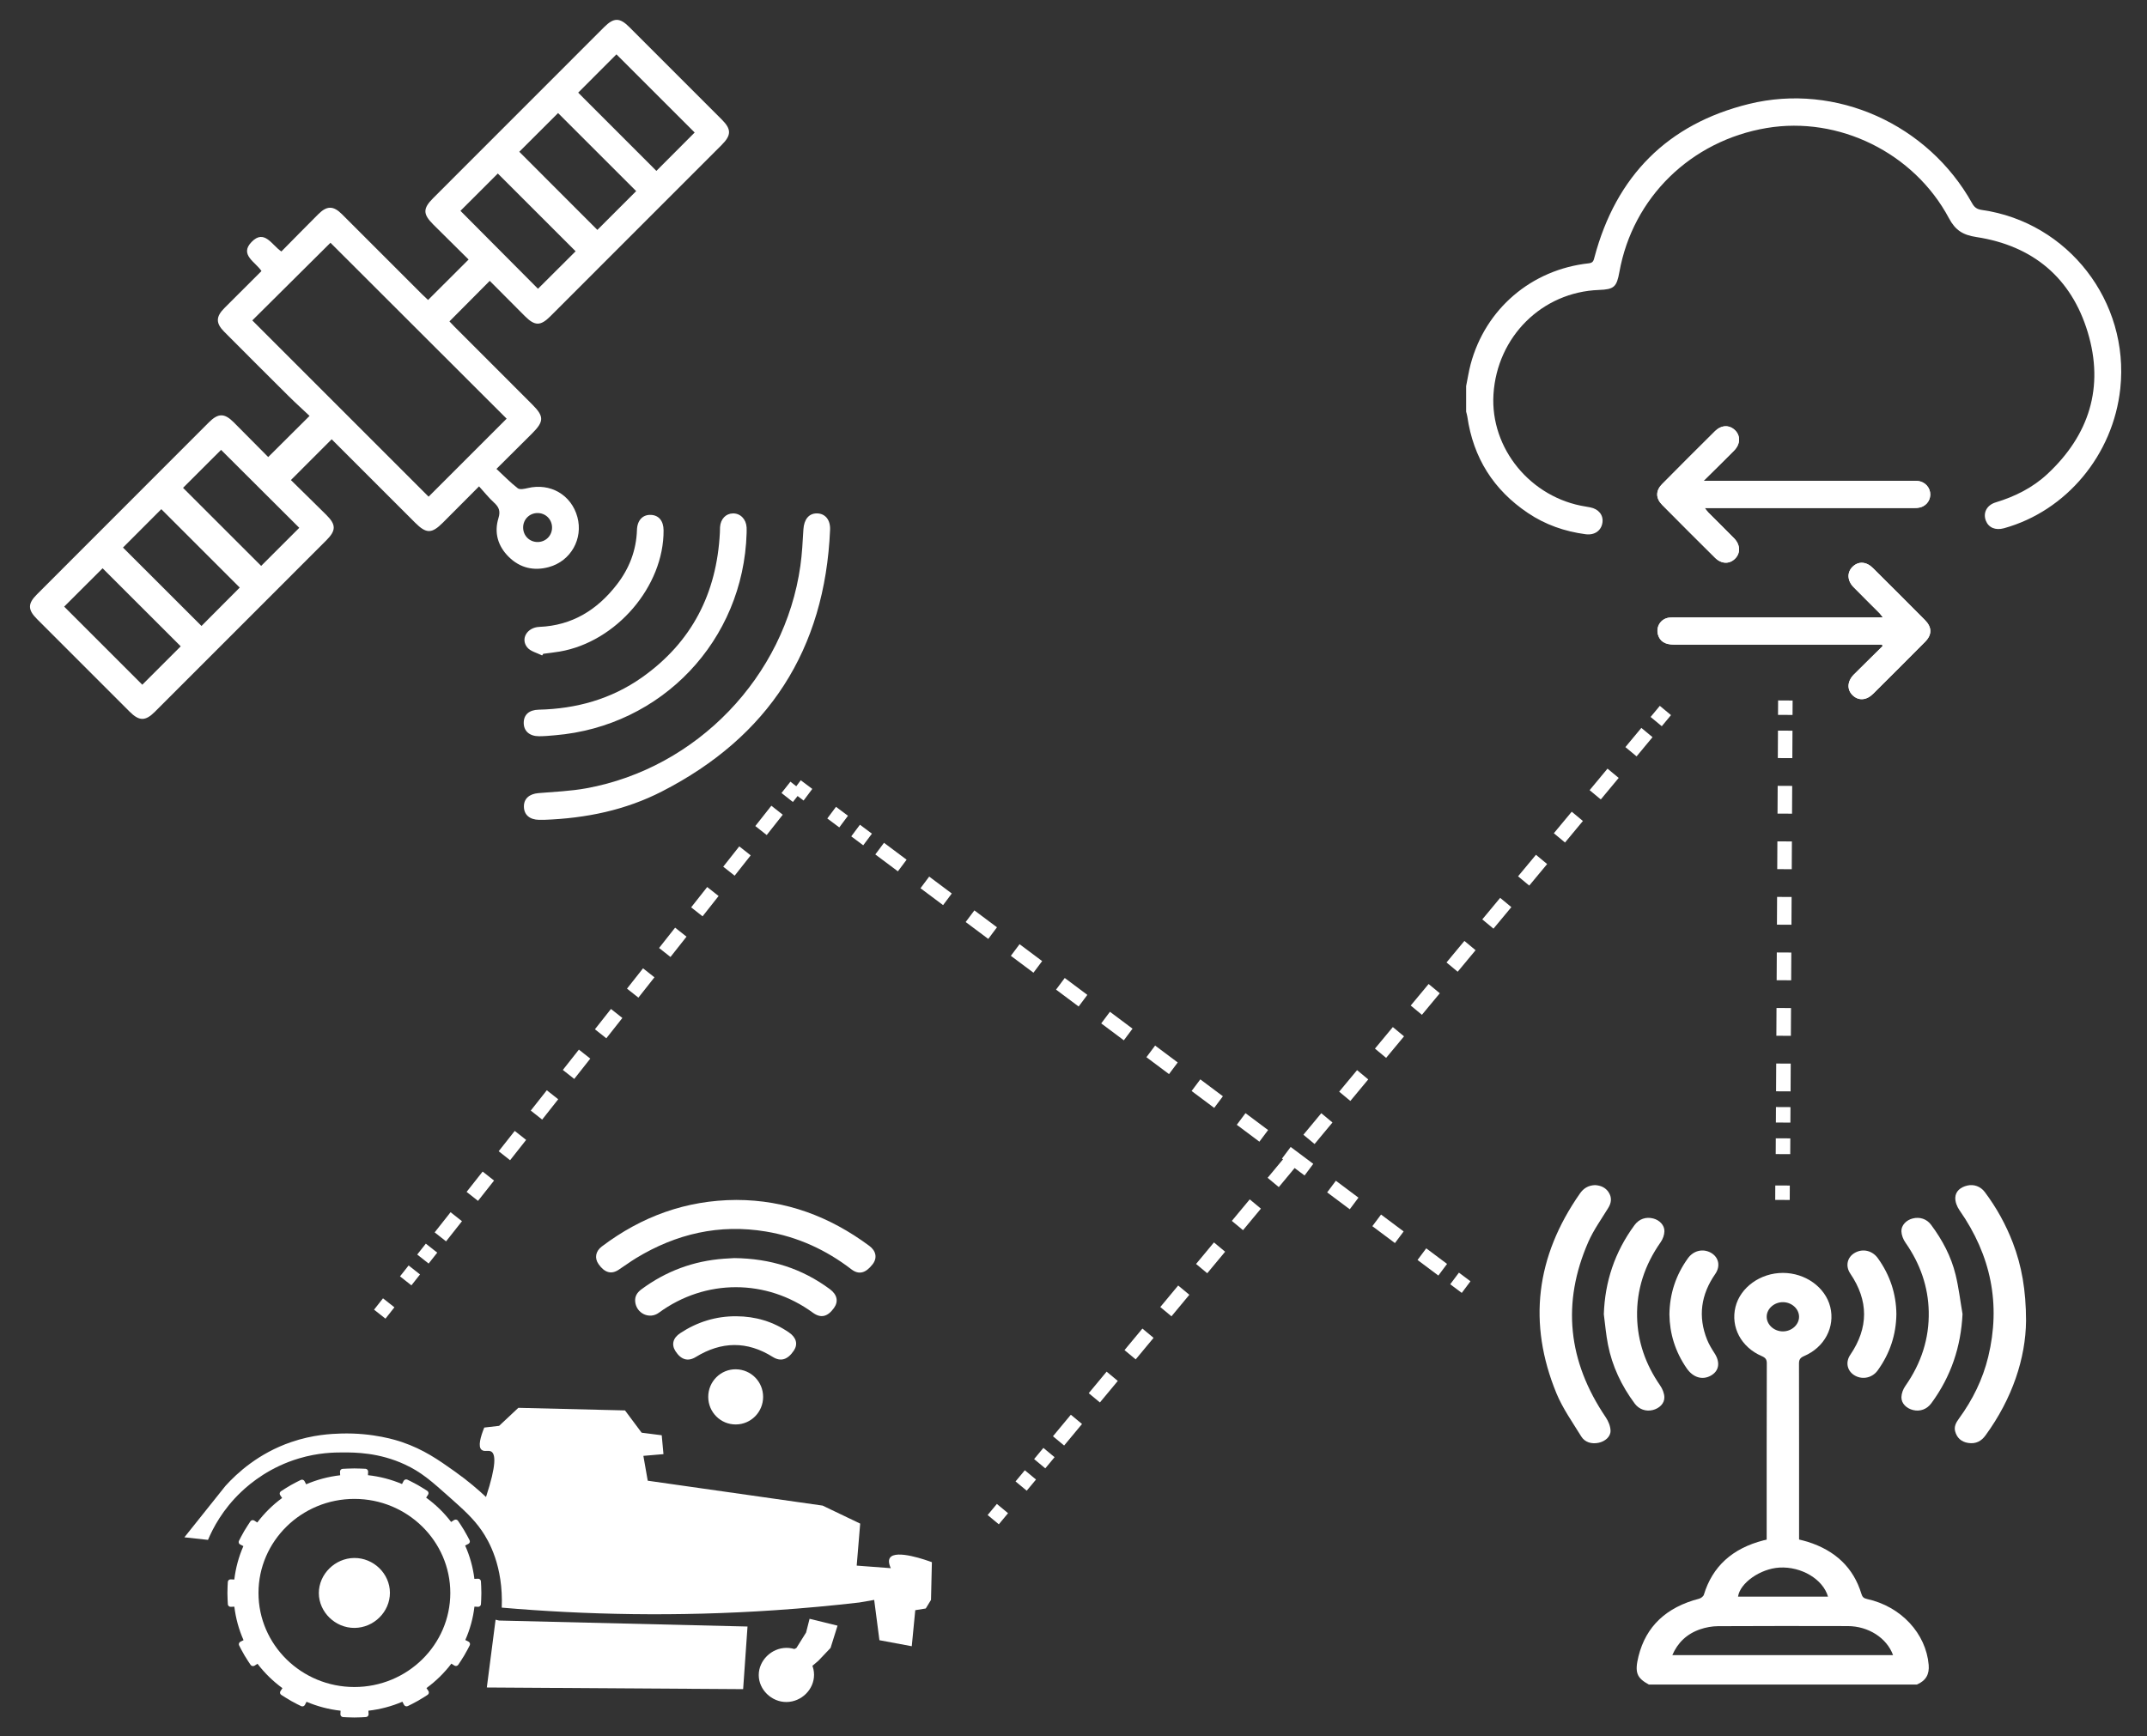 <?xml version="1.0" encoding="UTF-8" standalone="no"?>
<svg xmlns="http://www.w3.org/2000/svg" xmlns:xlink="http://www.w3.org/1999/xlink" xmlns:serif="http://www.serif.com/" width="100%" height="100%" viewBox="0 0 136 110" version="1.1" xml:space="preserve" style="fill-rule:evenodd;clip-rule:evenodd;stroke-miterlimit:10;">
    <rect x="0" y="0" width="136" height="110" fill="#333333" stroke="none"/>
    <g transform="matrix(0.851,-1.026,-1.026,-0.851,63.292,96.387)">
        <path d="M-0.124,0.264L0.562,0.264" style="fill:none;fill-rule:nonzero;stroke:white;stroke-width:0.69px;"></path>
    </g>
    <g transform="matrix(0.852,-1.026,-1.026,-0.852,65.826,94.458)">
        <path d="M-0.376,0.802L1.707,0.802" style="fill:none;fill-rule:nonzero;stroke:white;stroke-width:0.69px;stroke-dasharray:0.69,0.69;"></path>
    </g>
    <g transform="matrix(0.852,-1.026,-1.026,-0.852,91.046,97.542)">
        <path d="M-7.902,16.832L35.854,16.832" style="fill:none;fill-rule:nonzero;stroke:white;stroke-width:0.69px;stroke-dasharray:1.33,1.33,1.33,1.33;stroke-dashoffset:2.65;"></path>
    </g>
    <g transform="matrix(1.333,0,0,1.333,104.91,82.564)">
        <path d="M0,-27.639L0.438,-28.167M-60.656,0.528L-60.231,-0.011" style="fill:white;fill-rule:nonzero;stroke:white;stroke-width:0.69px;"></path>
    </g>
    <g transform="matrix(0.826,-1.047,-1.047,-0.826,26.833,81.407)">
        <path d="M-0.38,0.783L1.616,0.783" style="fill:none;fill-rule:nonzero;stroke:white;stroke-width:0.69px;stroke-dasharray:0.66,0.66;"></path>
    </g>
    <g transform="matrix(0.826,-1.047,-1.047,-0.826,42.633,81.612)">
        <path d="M-4.937,10.182L21,10.182" style="fill:none;fill-rule:nonzero;stroke:white;stroke-width:0.69px;stroke-dasharray:1.23,1.23,1.23,1.23;stroke-dashoffset:2.47;"></path>
    </g>
    <g transform="matrix(1.333,0,0,1.333,49.864,75.312)">
        <path d="M0,-18.59L0.425,-19.129M47.296,0.539L47.299,-0.147" style="fill:white;fill-rule:nonzero;stroke:white;stroke-width:0.69px;"></path>
    </g>
    <g transform="matrix(0.007,-1.333,-1.333,-0.007,114.439,71.653)">
        <path d="M-1.112,1.118L1.124,1.118" style="fill:none;fill-rule:nonzero;stroke:white;stroke-width:0.69px;stroke-dasharray:0.75,0.75;"></path>
    </g>
    <g transform="matrix(0.007,-1.333,-1.333,-0.007,124.451,57.843)">
        <path d="M-8.527,8.573L8.618,8.573" style="fill:none;fill-rule:nonzero;stroke:white;stroke-width:0.69px;stroke-dasharray:1.32,1.32,1.32,1.32;stroke-dashoffset:2.64;"></path>
    </g>
    <g transform="matrix(1.333,0,0,1.333,113.087,49.441)">
        <path d="M0,-3.108L0.004,-3.794M-46.992,0.275L-46.443,0.686" style="fill:white;fill-rule:nonzero;stroke:white;stroke-width:0.69px;"></path>
    </g>
    <g transform="matrix(1.068,0.799,0.799,-1.068,53.417,50.978)">
        <path d="M-0.212,-0.639L1.919,-0.638" style="fill:none;fill-rule:nonzero;stroke:white;stroke-width:0.69px;stroke-dasharray:0.71,0.71;"></path>
    </g>
    <g transform="matrix(1.068,0.799,0.799,-1.068,67.258,45.737)">
        <path d="M-3.328,-10.004L30.077,-10.004" style="fill:none;fill-rule:nonzero;stroke:white;stroke-width:0.69px;stroke-dasharray:1.34,1.34,1.34,1.34;stroke-dashoffset:2.67;"></path>
    </g>
    <g transform="matrix(1.067,0.799,0.799,-1.067,92.376,80.84)">
        <path d="M-0.068,-0.206L0.617,-0.206" style="fill:none;fill-rule:nonzero;stroke:white;stroke-width:0.69px;"></path>
    </g>
    <g transform="matrix(1.333,0,0,1.333,104.449,80.654)">
        <path d="M0,19.568C-0.576,19.255 -0.687,18.995 -0.494,18.221C-0.139,16.797 0.829,15.89 2.384,15.487C2.475,15.463 2.589,15.375 2.612,15.296C3.021,13.952 3.965,13.095 5.445,12.713C5.486,12.703 5.527,12.695 5.596,12.679L5.596,12.43C5.596,9.718 5.594,7.005 5.602,4.293C5.602,4.109 5.535,4.029 5.358,3.953C4.381,3.531 3.877,2.573 4.114,1.616C4.346,0.685 5.299,0 6.366,0C7.435,0 8.384,0.681 8.617,1.616C8.854,2.568 8.348,3.538 7.374,3.953C7.176,4.038 7.131,4.136 7.132,4.317C7.138,7.013 7.136,9.711 7.136,12.407L7.136,12.673C7.275,12.71 7.406,12.738 7.532,12.778C8.869,13.195 9.725,14.025 10.097,15.254C10.142,15.402 10.202,15.465 10.37,15.502C11.983,15.855 13.167,17.139 13.295,18.634C13.331,19.07 13.172,19.381 12.732,19.568L0,19.568ZM11.602,18.169C11.306,17.351 10.428,16.789 9.446,16.788C7.393,16.783 5.34,16.781 3.287,16.792C3.003,16.794 2.704,16.848 2.439,16.939C1.802,17.157 1.37,17.573 1.112,18.169L11.602,18.169ZM8.511,15.389C8.272,14.557 7.241,13.948 6.202,14.007C5.295,14.059 4.326,14.738 4.235,15.389L8.511,15.389ZM7.135,2.089C7.137,1.713 6.791,1.396 6.376,1.391C5.961,1.386 5.605,1.696 5.597,2.071C5.588,2.454 5.944,2.782 6.369,2.78C6.784,2.779 7.133,2.463 7.135,2.089" style="fill:white;fill-rule:nonzero;"></path>
    </g>
    <g transform="matrix(1.333,0,0,1.333,128.338,82.838)">
        <path d="M0,0.639C-0.016,2.411 -0.649,4.335 -1.926,6.085C-2.121,6.354 -2.38,6.502 -2.746,6.445C-3.086,6.392 -3.285,6.195 -3.367,5.899C-3.432,5.67 -3.328,5.478 -3.192,5.292C-2.531,4.387 -2.054,3.41 -1.797,2.35C-1.195,-0.14 -1.656,-2.461 -3.163,-4.618C-3.283,-4.79 -3.369,-5.018 -3.362,-5.216C-3.349,-5.518 -3.118,-5.716 -2.784,-5.792C-2.478,-5.863 -2.159,-5.747 -1.963,-5.486C-1.399,-4.734 -0.956,-3.928 -0.627,-3.07C-0.211,-1.984 -0.001,-0.826 0,0.639" style="fill:white;fill-rule:nonzero;"></path>
    </g>
    <g transform="matrix(1.333,0,0,1.333,101.033,91.51)">
        <path d="M0,-12.317C0.274,-12.303 0.504,-12.201 0.649,-11.976C0.809,-11.726 0.784,-11.481 0.629,-11.23C0.303,-10.698 -0.069,-10.18 -0.316,-9.618C-1.585,-6.721 -1.29,-3.941 0.51,-1.283C0.636,-1.096 0.733,-0.861 0.739,-0.646C0.748,-0.356 0.477,-0.132 0.168,-0.068C-0.159,0 -0.481,-0.091 -0.652,-0.369C-1.065,-1.042 -1.534,-1.701 -1.83,-2.417C-3.198,-5.74 -2.814,-8.916 -0.715,-11.919C-0.548,-12.158 -0.329,-12.304 0,-12.317" style="fill:white;fill-rule:nonzero;"></path>
    </g>
    <g transform="matrix(1.333,0,0,1.333,101.593,83.261)">
        <path d="M0,0.009C0.051,-1.532 0.516,-2.947 1.46,-4.229C1.676,-4.522 2.002,-4.632 2.348,-4.543C2.646,-4.466 2.888,-4.223 2.879,-3.931C2.874,-3.757 2.804,-3.563 2.701,-3.416C1.937,-2.33 1.552,-1.149 1.581,0.137C1.607,1.315 1.984,2.397 2.676,3.395C2.788,3.557 2.87,3.763 2.877,3.95C2.887,4.251 2.636,4.488 2.317,4.565C1.998,4.641 1.673,4.529 1.471,4.259C0.834,3.403 0.396,2.469 0.197,1.454C0.103,0.977 0.063,0.491 0,0.009" style="fill:white;fill-rule:nonzero;"></path>
    </g>
    <g transform="matrix(1.333,0,0,1.333,124.315,83.283)">
        <path d="M0,-0.019C-0.076,1.527 -0.539,2.941 -1.483,4.224C-1.694,4.51 -2.016,4.627 -2.344,4.548C-2.663,4.471 -2.911,4.235 -2.904,3.932C-2.899,3.752 -2.824,3.552 -2.715,3.398C-1.958,2.317 -1.579,1.142 -1.606,-0.135C-1.631,-1.321 -2.012,-2.41 -2.713,-3.413C-2.821,-3.568 -2.898,-3.767 -2.905,-3.948C-2.916,-4.238 -2.668,-4.484 -2.372,-4.559C-2.034,-4.646 -1.706,-4.54 -1.499,-4.264C-0.953,-3.535 -0.539,-2.746 -0.33,-1.887C-0.18,-1.273 -0.108,-0.643 0,-0.019" style="fill:white;fill-rule:nonzero;"></path>
    </g>
    <g transform="matrix(1.333,0,0,1.333,105.748,83.274)">
        <path d="M0,0.006C0.014,-0.972 0.3,-1.855 0.878,-2.659C1.14,-3.024 1.584,-3.134 1.961,-2.929C2.342,-2.721 2.44,-2.292 2.178,-1.915C1.494,-0.93 1.352,0.111 1.789,1.206C1.879,1.429 2.007,1.642 2.14,1.847C2.427,2.286 2.365,2.699 1.961,2.921C1.562,3.14 1.123,3.006 0.824,2.574C0.275,1.782 0.011,0.917 0,0.006" style="fill:white;fill-rule:nonzero;"></path>
    </g>
    <g transform="matrix(1.333,0,0,1.333,120.125,83.269)">
        <path d="M0,-0.004C-0.013,0.975 -0.305,1.864 -0.889,2.674C-1.139,3.021 -1.593,3.126 -1.959,2.926C-2.333,2.722 -2.438,2.296 -2.192,1.934C-1.317,0.645 -1.316,-0.64 -2.19,-1.929C-2.437,-2.294 -2.335,-2.719 -1.963,-2.923C-1.587,-3.13 -1.14,-3.022 -0.879,-2.658C-0.296,-1.847 -0.01,-0.956 0,-0.004" style="fill:white;fill-rule:nonzero;"></path>
    </g>
    <g transform="matrix(1.333,0,0,1.333,107.913,40.855)">
        <path d="M0,-7.793C0.532,-8.319 0.995,-8.77 1.45,-9.232C1.753,-9.54 1.763,-9.939 1.489,-10.201C1.218,-10.462 0.843,-10.45 0.541,-10.152C-0.3,-9.318 -1.138,-8.48 -1.971,-7.637C-2.284,-7.321 -2.282,-6.966 -1.967,-6.647C-1.133,-5.805 -0.295,-4.966 0.547,-4.133C0.848,-3.835 1.226,-3.827 1.493,-4.09C1.763,-4.356 1.75,-4.753 1.449,-5.061C1.044,-5.474 0.632,-5.878 0.225,-6.287C0.173,-6.34 0.131,-6.403 0.052,-6.501L9.822,-6.501C9.933,-6.501 10.045,-6.498 10.156,-6.505C10.509,-6.533 10.766,-6.798 10.772,-7.136C10.777,-7.47 10.522,-7.752 10.174,-7.788C10.074,-7.798 9.972,-7.792 9.871,-7.792C6.721,-7.793 3.57,-7.793 0.42,-7.793L0,-7.793ZM8.48,-0.009C8.488,0.016 8.496,0.041 8.504,0.065C8.049,0.514 7.594,0.96 7.143,1.411C6.822,1.733 6.802,2.131 7.083,2.401C7.361,2.669 7.735,2.647 8.054,2.331C8.88,1.51 9.705,0.687 10.525,-0.141C10.861,-0.48 10.856,-0.835 10.516,-1.177C9.695,-2.004 8.871,-2.827 8.045,-3.648C7.728,-3.962 7.353,-3.98 7.077,-3.707C6.807,-3.441 6.823,-3.046 7.127,-2.738C7.531,-2.326 7.943,-1.921 8.35,-1.512C8.402,-1.459 8.443,-1.397 8.518,-1.301L8.138,-1.301C4.998,-1.301 1.857,-1.301 -1.284,-1.3C-1.405,-1.3 -1.528,-1.305 -1.647,-1.289C-2.034,-1.238 -2.276,-0.861 -2.169,-0.483C-2.078,-0.165 -1.836,-0.01 -1.416,-0.009L8.48,-0.009Z" style="fill:white;fill-rule:nonzero;"></path>
    </g>
    <g transform="matrix(1.333,0,0,1.333,92.871,14.689)">
        <path d="M0,7.332C0.07,6.987 0.124,6.637 0.213,6.297C0.916,3.663 3.101,1.793 5.83,1.496C6.037,1.474 6.058,1.363 6.099,1.206C7.125,-2.651 9.573,-5.127 13.436,-6.077C17.587,-7.099 21.957,-5.103 24.044,-1.358C24.153,-1.164 24.269,-1.075 24.501,-1.041C28.606,-0.46 31.527,3.312 31.086,7.448C30.75,10.597 28.522,13.272 25.554,14.091C25.155,14.2 24.826,14.063 24.697,13.731C24.553,13.357 24.74,12.989 25.166,12.86C26.08,12.583 26.922,12.164 27.621,11.512C29.611,9.658 30.325,7.384 29.541,4.78C28.762,2.188 26.93,0.66 24.253,0.249C23.607,0.151 23.249,-0.072 22.942,-0.649C21.28,-3.764 17.704,-5.511 14.282,-4.935C10.679,-4.329 7.917,-1.627 7.282,1.913C7.154,2.626 7.027,2.736 6.309,2.763C3.608,2.863 1.471,4.98 1.299,7.726C1.139,10.301 3.076,12.654 5.689,13.06C5.76,13.071 5.829,13.085 5.899,13.098C6.295,13.174 6.528,13.464 6.478,13.819C6.424,14.204 6.104,14.431 5.678,14.374C4.689,14.244 3.767,13.924 2.938,13.366C1.299,12.267 0.338,10.736 0.056,8.781C0.045,8.703 0.019,8.625 0,8.548L0,7.332Z" style="fill:white;fill-rule:nonzero;"></path>
    </g>
    <g transform="matrix(1.333,0,0,1.333,107.913,32.194)">
        <path d="M0,-1.297L9.87,-1.297C9.972,-1.297 10.074,-1.302 10.174,-1.292C10.521,-1.256 10.777,-0.975 10.771,-0.64C10.766,-0.302 10.509,-0.037 10.156,-0.011C10.045,-0.002 9.932,-0.005 9.822,-0.005L0.051,-0.005C0.13,0.093 0.173,0.155 0.225,0.208C0.631,0.618 1.044,1.022 1.448,1.434C1.749,1.742 1.763,2.14 1.492,2.406C1.226,2.669 0.848,2.66 0.546,2.363C-0.295,1.529 -1.133,0.691 -1.967,-0.152C-2.282,-0.47 -2.284,-0.826 -1.972,-1.142C-1.138,-1.984 -0.3,-2.822 0.542,-3.657C0.842,-3.954 1.217,-3.966 1.489,-3.706C1.762,-3.443 1.753,-3.044 1.45,-2.737C0.995,-2.275 0.531,-1.823 0,-1.297" style="fill:white;fill-rule:nonzero;"></path>
    </g>
    <g transform="matrix(1.333,0,0,1.333,119.219,39.119)">
        <path d="M0,1.293L-9.896,1.293C-10.316,1.292 -10.558,1.137 -10.649,0.819C-10.755,0.441 -10.514,0.064 -10.127,0.012C-10.007,-0.003 -9.885,0.002 -9.763,0.002C-6.623,0.001 -3.482,0.001 -0.342,0.001L0.039,0.001C-0.037,-0.095 -0.078,-0.158 -0.13,-0.21C-0.537,-0.619 -0.949,-1.024 -1.353,-1.436C-1.657,-1.744 -1.673,-2.14 -1.403,-2.405C-1.126,-2.678 -0.752,-2.66 -0.435,-2.346C0.391,-1.525 1.215,-0.702 2.036,0.125C2.376,0.467 2.381,0.822 2.045,1.161C1.225,1.989 0.4,2.812 -0.426,3.633C-0.745,3.949 -1.119,3.971 -1.397,3.703C-1.678,3.433 -1.658,3.035 -1.337,2.713C-0.886,2.261 -0.431,1.816 0.024,1.367C0.016,1.342 0.008,1.318 0,1.293" style="fill:white;fill-rule:nonzero;"></path>
    </g>
    <g transform="matrix(1.333,0,0,1.333,33.251,26.772)">
        <path d="M0,-5.055C0.47,-4.586 0.739,-4.582 1.203,-5.045C3.92,-7.76 6.635,-10.477 9.349,-13.194C9.814,-13.658 9.815,-13.942 9.357,-14.4C7.893,-15.868 6.428,-17.333 4.961,-18.797C4.502,-19.257 4.222,-19.254 3.758,-18.789C1.051,-16.082 -1.655,-13.375 -4.36,-10.667C-4.854,-10.172 -4.853,-9.908 -4.353,-9.41C-3.785,-8.844 -3.215,-8.281 -2.677,-7.748C-3.338,-7.088 -3.96,-6.465 -4.603,-5.825C-4.681,-5.899 -4.786,-5.996 -4.888,-6.096C-6.158,-7.365 -7.425,-8.637 -8.696,-9.904C-9.104,-10.311 -9.41,-10.311 -9.816,-9.906C-10.405,-9.319 -10.986,-8.725 -11.573,-8.131C-12.024,-8.428 -12.38,-9.214 -12.99,-8.582C-13.577,-7.976 -12.808,-7.636 -12.519,-7.201C-13.11,-6.611 -13.7,-6.026 -14.285,-5.436C-14.691,-5.028 -14.694,-4.721 -14.292,-4.317C-13.277,-3.297 -12.26,-2.279 -11.24,-1.266C-10.885,-0.914 -10.513,-0.579 -10.234,-0.315C-10.932,0.381 -11.56,1.004 -12.199,1.641C-12.709,1.127 -13.273,0.553 -13.842,-0.015C-14.279,-0.451 -14.576,-0.45 -15.018,-0.009C-17.743,2.716 -20.467,5.442 -23.191,8.17C-23.632,8.612 -23.629,8.899 -23.183,9.345C-21.719,10.812 -20.254,12.277 -18.788,13.741C-18.329,14.2 -18.037,14.202 -17.581,13.746C-14.865,11.031 -12.15,8.315 -9.435,5.597C-8.97,5.13 -8.969,4.859 -9.434,4.395C-10.012,3.82 -10.596,3.251 -11.121,2.735C-10.449,2.063 -9.821,1.434 -9.184,0.797C-7.886,2.094 -6.552,3.429 -5.217,4.762C-4.687,5.291 -4.431,5.291 -3.9,4.761C-3.344,4.203 -2.789,3.645 -2.18,3.035C-1.924,3.316 -1.719,3.578 -1.478,3.797C-1.242,4.012 -1.151,4.2 -1.257,4.541C-1.473,5.239 -1.284,5.879 -0.764,6.391C-0.231,6.915 0.423,7.066 1.137,6.871C2.181,6.587 2.775,5.524 2.492,4.489C2.204,3.434 1.2,2.857 0.125,3.118C-0.026,3.154 -0.244,3.2 -0.341,3.124C-0.691,2.853 -1.001,2.531 -1.353,2.205C-0.743,1.599 -0.202,1.061 0.339,0.522C0.913,-0.051 0.915,-0.29 0.353,-0.853C-0.878,-2.086 -2.111,-3.317 -3.342,-4.55C-3.443,-4.65 -3.537,-4.756 -3.587,-4.807C-2.942,-5.456 -2.315,-6.087 -1.672,-6.734C-1.135,-6.194 -0.569,-5.623 0,-5.055M-18.183,12.463C-19.397,11.249 -20.646,10 -21.895,8.751C-21.286,8.143 -20.663,7.521 -20.069,6.928C-18.847,8.15 -17.592,9.404 -16.357,10.638C-16.956,11.237 -17.579,11.86 -18.183,12.463M-15.37,9.67C-16.622,8.419 -17.872,7.17 -19.1,5.943C-18.489,5.332 -17.867,4.708 -17.279,4.119C-16.042,5.356 -14.787,6.609 -13.552,7.845C-14.126,8.422 -14.746,9.045 -15.37,9.67M-10.723,5.005C-11.315,5.597 -11.938,6.219 -12.534,6.815C-13.758,5.591 -15.013,4.337 -16.246,3.105C-15.653,2.513 -15.031,1.891 -14.439,1.3C-13.217,2.519 -11.96,3.772 -10.723,5.005M0.592,4.303C0.985,4.297 1.294,4.608 1.289,5.001C1.286,5.378 0.99,5.675 0.613,5.68C0.218,5.686 -0.09,5.377 -0.085,4.981C-0.081,4.605 0.215,4.307 0.592,4.303M-0.869,-0.183C-2.088,1.036 -3.342,2.29 -4.577,3.525L-12.955,-4.854C-11.728,-6.073 -10.471,-7.323 -9.241,-8.545C-6.471,-5.779 -3.656,-2.967 -0.869,-0.183M4.349,-17.501C5.584,-16.266 6.84,-15.011 8.066,-13.785C7.475,-13.193 6.853,-12.568 6.247,-11.961C5.01,-13.199 3.756,-14.455 2.531,-15.68C3.131,-16.282 3.754,-16.905 4.349,-17.501M1.575,-14.71C2.791,-13.494 4.039,-12.247 5.287,-11C4.657,-10.371 4.035,-9.749 3.442,-9.156C2.213,-10.385 0.961,-11.639 -0.268,-12.87C0.322,-13.459 0.953,-14.089 1.575,-14.71M-3.064,-10.062C-2.498,-10.628 -1.876,-11.249 -1.288,-11.836C-0.079,-10.627 1.176,-9.372 2.409,-8.14C1.839,-7.572 1.215,-6.951 0.621,-6.358C-0.591,-7.576 -1.841,-8.832 -3.064,-10.062" style="fill:white;fill-rule:nonzero;"></path>
    </g>
    <g transform="matrix(1.333,0,0,1.333,34.461,32.526)">
        <path d="M0,14.569C-0.026,14.569 -0.131,14.57 -0.237,14.569C-0.68,14.561 -0.947,14.333 -0.956,13.951C-0.966,13.569 -0.705,13.337 -0.267,13.299C0.494,13.235 1.263,13.206 2.012,13.069C7.263,12.112 11.442,7.759 12.182,2.495C12.263,1.921 12.291,1.34 12.326,0.762C12.355,0.294 12.58,0.006 12.955,0.003C13.351,-0.001 13.614,0.298 13.593,0.783C13.35,6.48 10.664,10.624 5.606,13.218C3.882,14.103 2.015,14.496 0,14.569" style="fill:white;fill-rule:nonzero;"></path>
    </g>
    <g transform="matrix(1.333,0,0,1.333,47.294,45.394)">
        <path d="M0,-8.712C-0.149,-3.616 -4.023,0.472 -9.108,0.896C-9.358,0.918 -9.608,0.942 -9.858,0.942C-10.32,0.943 -10.596,0.692 -10.592,0.297C-10.587,-0.084 -10.337,-0.309 -9.881,-0.32C-8.097,-0.361 -6.439,-0.819 -4.974,-1.853C-2.604,-3.526 -1.42,-5.85 -1.271,-8.727C-1.266,-8.82 -1.269,-8.912 -1.263,-9.003C-1.235,-9.386 -0.989,-9.644 -0.649,-9.65C-0.297,-9.655 -0.026,-9.379 -0.001,-8.989C0.005,-8.897 0,-8.804 0,-8.712" style="fill:white;fill-rule:nonzero;"></path>
    </g>
    <g transform="matrix(1.333,0,0,1.333,34.341,32.599)">
        <path d="M0,6.701C-0.241,6.577 -0.551,6.51 -0.707,6.318C-1.04,5.907 -0.711,5.368 -0.134,5.343C1.43,5.278 2.621,4.532 3.553,3.327C4.14,2.568 4.475,1.706 4.506,0.736C4.52,0.273 4.783,0 5.171,0.019C5.547,0.037 5.768,0.306 5.771,0.754C5.787,3.413 3.527,6.054 0.836,6.515C0.577,6.56 0.314,6.586 0.053,6.622C0.036,6.648 0.018,6.674 0,6.701" style="fill:white;fill-rule:nonzero;"></path>
    </g>
    <g transform="matrix(1.333,0,0,1.333,46.637,80.787)">
        <path d="M0,-3.568C2.358,-3.566 4.444,-2.779 6.322,-1.386C6.652,-1.143 6.707,-0.803 6.481,-0.511C6.149,-0.082 5.824,0 5.468,-0.273C4.263,-1.199 2.919,-1.815 1.416,-2.066C-0.803,-2.437 -2.853,-1.96 -4.76,-0.802C-5.047,-0.628 -5.316,-0.424 -5.599,-0.242C-5.943,-0.019 -6.26,-0.114 -6.541,-0.514C-6.743,-0.8 -6.688,-1.128 -6.39,-1.354C-4.5,-2.783 -2.382,-3.557 0,-3.568" style="fill:white;fill-rule:nonzero;"></path>
    </g>
    <g transform="matrix(1.333,0,0,1.333,46.511,83.617)">
        <path d="M0,-2.927C1.725,-2.909 3.219,-2.432 4.545,-1.449C4.891,-1.192 4.96,-0.867 4.741,-0.558C4.438,-0.134 4.115,-0.054 3.733,-0.333C1.529,-1.943 -1.37,-1.952 -3.585,-0.328C-4.032,0 -4.651,-0.298 -4.707,-0.85C-4.734,-1.112 -4.613,-1.292 -4.412,-1.442C-3.245,-2.307 -1.938,-2.792 -0.489,-2.898C-0.3,-2.912 -0.111,-2.921 0,-2.927" style="fill:white;fill-rule:nonzero;"></path>
    </g>
    <g transform="matrix(1.333,0,0,1.333,46.636,86.286)">
        <path d="M0,-2.164C0.914,-2.161 1.754,-1.913 2.508,-1.393C2.859,-1.152 2.94,-0.833 2.737,-0.531C2.445,-0.096 2.114,0.006 1.735,-0.231C0.515,-0.997 -0.704,-0.974 -1.923,-0.227C-2.294,0 -2.619,-0.093 -2.884,-0.5C-3.089,-0.815 -3.01,-1.131 -2.66,-1.362C-1.854,-1.893 -0.969,-2.17 0,-2.164" style="fill:white;fill-rule:nonzero;"></path>
    </g>
    <g transform="matrix(0.001,-1.333,-1.333,-0.001,46.605,86.768)">
        <path d="M-1.306,-1.302C-2.025,-1.302 -2.61,-0.728 -2.617,-0.011C-2.625,0.715 -2.037,1.306 -1.306,1.306C-0.576,1.307 0.016,0.713 0.005,-0.011C-0.006,-0.73 -0.587,-1.302 -1.306,-1.302" style="fill:white;fill-rule:nonzero;"></path>
    </g>
    <g transform="matrix(1.333,0,0,1.333,30.481,101.341)">
        <path d="M0,-0.614L-0.013,-0.859C-0.018,-0.931 -0.08,-0.987 -0.154,-0.983L-0.323,-0.975C-0.391,-1.532 -0.542,-2.065 -0.763,-2.561L-0.611,-2.638C-0.545,-2.67 -0.52,-2.749 -0.553,-2.814L-0.658,-3.013C-0.754,-3.196 -0.862,-3.376 -0.976,-3.548L-1.101,-3.735C-1.141,-3.796 -1.224,-3.812 -1.286,-3.773L-1.429,-3.681C-1.765,-4.121 -2.166,-4.51 -2.616,-4.837L-2.525,-4.976C-2.484,-5.038 -2.502,-5.121 -2.564,-5.16L-2.749,-5.277C-2.929,-5.391 -3.115,-5.496 -3.306,-5.591L-3.504,-5.69C-3.57,-5.722 -3.652,-5.697 -3.686,-5.631L-3.762,-5.484C-4.269,-5.698 -4.812,-5.842 -5.381,-5.904L-5.373,-6.069C-5.369,-6.142 -5.427,-6.205 -5.501,-6.208L-5.728,-6.218C-5.927,-6.228 -6.13,-6.227 -6.334,-6.217L-6.342,-6.217L-6.583,-6.205C-6.657,-6.202 -6.714,-6.139 -6.71,-6.066L-6.701,-5.9C-7.269,-5.835 -7.813,-5.688 -8.318,-5.471L-8.396,-5.62C-8.429,-5.684 -8.51,-5.71 -8.577,-5.676L-8.778,-5.575C-8.965,-5.481 -9.148,-5.377 -9.325,-5.263L-9.514,-5.141C-9.577,-5.101 -9.594,-5.02 -9.554,-4.959L-9.461,-4.819C-9.91,-4.49 -10.307,-4.097 -10.641,-3.655L-10.784,-3.747C-10.846,-3.786 -10.928,-3.769 -10.969,-3.708L-11.092,-3.52C-11.207,-3.347 -11.313,-3.166 -11.408,-2.983L-11.511,-2.784C-11.544,-2.72 -11.518,-2.641 -11.452,-2.608L-11.301,-2.532C-11.519,-2.036 -11.666,-1.502 -11.732,-0.944L-11.902,-0.952C-11.975,-0.956 -12.037,-0.901 -12.041,-0.828L-12.052,-0.604C-12.062,-0.403 -12.062,-0.197 -12.051,0.008L-12.039,0.231C-12.035,0.302 -11.974,0.356 -11.901,0.353L-11.73,0.346C-11.663,0.906 -11.514,1.44 -11.293,1.938L-11.444,2.013C-11.51,2.047 -11.536,2.126 -11.502,2.191L-11.403,2.383C-11.305,2.571 -11.196,2.754 -11.079,2.931L-10.958,3.112C-10.917,3.173 -10.834,3.19 -10.772,3.151L-10.63,3.06C-10.294,3.499 -9.895,3.891 -9.445,4.219L-9.538,4.359C-9.579,4.419 -9.561,4.501 -9.499,4.54L-9.314,4.658C-9.133,4.773 -8.946,4.879 -8.755,4.975L-8.558,5.073C-8.492,5.106 -8.412,5.08 -8.378,5.016L-8.301,4.867C-7.794,5.082 -7.251,5.228 -6.682,5.291L-6.69,5.456C-6.694,5.529 -6.637,5.591 -6.563,5.595L-6.337,5.606C-6.235,5.611 -6.132,5.614 -6.03,5.614C-5.924,5.614 -5.817,5.611 -5.711,5.606L-5.478,5.593C-5.403,5.589 -5.346,5.526 -5.351,5.453L-5.36,5.291C-4.792,5.226 -4.25,5.08 -3.744,4.864L-3.668,5.011C-3.633,5.077 -3.551,5.103 -3.484,5.069L-3.283,4.969C-3.097,4.875 -2.913,4.771 -2.737,4.658L-2.548,4.538C-2.485,4.497 -2.467,4.414 -2.509,4.353L-2.601,4.215C-2.151,3.887 -1.752,3.494 -1.417,3.054L-1.275,3.145C-1.212,3.184 -1.129,3.167 -1.09,3.107L-0.969,2.925C-0.852,2.748 -0.744,2.566 -0.646,2.378L-0.545,2.184C-0.512,2.119 -0.538,2.041 -0.604,2.007L-0.755,1.931C-0.536,1.435 -0.386,0.903 -0.321,0.344L-0.152,0.353C-0.078,0.356 -0.015,0.301 -0.012,0.229L0,0.006C0.011,-0.199 0.011,-0.408 0,-0.614M-6.025,4.165C-8.538,4.165 -10.583,2.16 -10.583,-0.306C-10.583,-2.771 -8.538,-4.777 -6.025,-4.777C-3.513,-4.777 -1.468,-2.771 -1.468,-0.306C-1.468,2.16 -3.513,4.165 -6.025,4.165" style="fill:white;fill-rule:nonzero;"></path>
    </g>
    <g transform="matrix(-0.008,-1.333,-1.333,0.008,22.428,99.181)">
        <path d="M-1.314,-1.321C-2.012,-1.318 -2.599,-0.718 -2.601,-0.006C-2.603,0.703 -2.007,1.31 -1.314,1.307C-0.622,1.304 -0.029,0.698 -0.027,-0.011C-0.025,-0.723 -0.616,-1.324 -1.314,-1.321" style="fill:white;fill-rule:nonzero;stroke:white;stroke-width:0.75px;stroke-linejoin:round;stroke-miterlimit:2;"></path>
    </g>
    <g transform="matrix(-0.007,-1.333,-1.333,0.007,49.795,104.376)">
        <path d="M-1.314,-1.321C-2.012,-1.318 -2.599,-0.718 -2.601,-0.006C-2.603,0.703 -2.008,1.31 -1.314,1.307C-0.622,1.304 -0.029,0.698 -0.027,-0.011C-0.025,-0.723 -0.615,-1.325 -1.314,-1.321" style="fill:white;fill-rule:nonzero;"></path>
    </g>
    <g transform="matrix(1.333,0,0,1.333,51.282,105.939)">
        <path d="M0,-2.527L-0.166,-1.875L-0.624,-1.142L-0.997,-0.937L-0.208,0L0.415,-0.53L0.997,-1.142L1.329,-2.201L0,-2.527Z" style="fill:white;fill-rule:nonzero;"></path>
    </g>
    <g transform="matrix(1.333,0,0,1.333,30.786,98.658)">
        <path d="M0,-2.854C0.507,-4.398 0.451,-4.897 0.249,-5.014C0.111,-5.095 -0.073,-4.987 -0.208,-5.096C-0.395,-5.247 -0.259,-5.721 -0.083,-6.155C0.152,-6.183 0.387,-6.21 0.623,-6.237C0.928,-6.523 1.232,-6.807 1.537,-7.093C3.227,-7.052 4.916,-7.012 6.605,-6.97C6.869,-6.618 7.132,-6.264 7.395,-5.911C7.713,-5.871 8.032,-5.829 8.35,-5.789C8.378,-5.49 8.406,-5.191 8.433,-4.892C8.115,-4.865 7.797,-4.838 7.478,-4.81C7.547,-4.416 7.616,-4.023 7.685,-3.629C10.455,-3.234 13.225,-2.84 15.994,-2.446C16.59,-2.161 17.186,-1.876 17.781,-1.59C17.725,-0.924 17.67,-0.259 17.615,0.407C18.155,0.447 18.695,0.489 19.235,0.529C19.112,0.256 19.143,0.116 19.194,0.04C19.471,-0.38 20.96,0.16 21.188,0.244C21.174,0.841 21.16,1.439 21.146,2.037C21.063,2.173 20.98,2.309 20.897,2.445C20.731,2.472 20.564,2.499 20.398,2.526C20.343,3.097 20.288,3.667 20.232,4.239L18.695,3.953C18.612,3.315 18.529,2.675 18.446,2.037C18.211,2.078 17.975,2.119 17.739,2.16C16.451,2.309 15.121,2.433 13.751,2.526C9.046,2.846 4.685,2.744 0.748,2.404C0.826,0.427 0.138,-0.763 -0.208,-1.264C-0.607,-1.841 -1.075,-2.257 -1.745,-2.854C-2.601,-3.616 -3.077,-4.04 -3.863,-4.403C-5.089,-4.969 -6.212,-4.974 -6.813,-4.973C-7.211,-4.972 -7.963,-4.966 -8.891,-4.688C-10.241,-4.285 -11.153,-3.554 -11.633,-3.098C-12.517,-2.26 -12.979,-1.369 -13.211,-0.816C-13.585,-0.857 -13.959,-0.898 -14.333,-0.938C-13.682,-1.753 -13.031,-2.568 -12.38,-3.384C-11.828,-3.993 -10.809,-4.932 -9.264,-5.463C-8.22,-5.822 -7.338,-5.857 -6.896,-5.871C-5.36,-5.918 -4.228,-5.545 -3.988,-5.463C-2.952,-5.108 -2.262,-4.62 -1.496,-4.077C-0.852,-3.621 -0.352,-3.185 0,-2.854" style="fill:white;fill-rule:nonzero;"></path>
    </g>
    <g transform="matrix(-0.361,1.284,1.284,0.361,43.187,98.208)">
        <path d="M5.577,-7.446C4.603,-3.634 3.631,0.178 2.657,3.99L5.577,4.595C6.65,0.682 7.722,-3.231 8.796,-7.145C7.724,-7.302 6.654,-7.458 5.584,-7.616" style="fill:white;fill-rule:nonzero;"></path>
    </g>
</svg>
